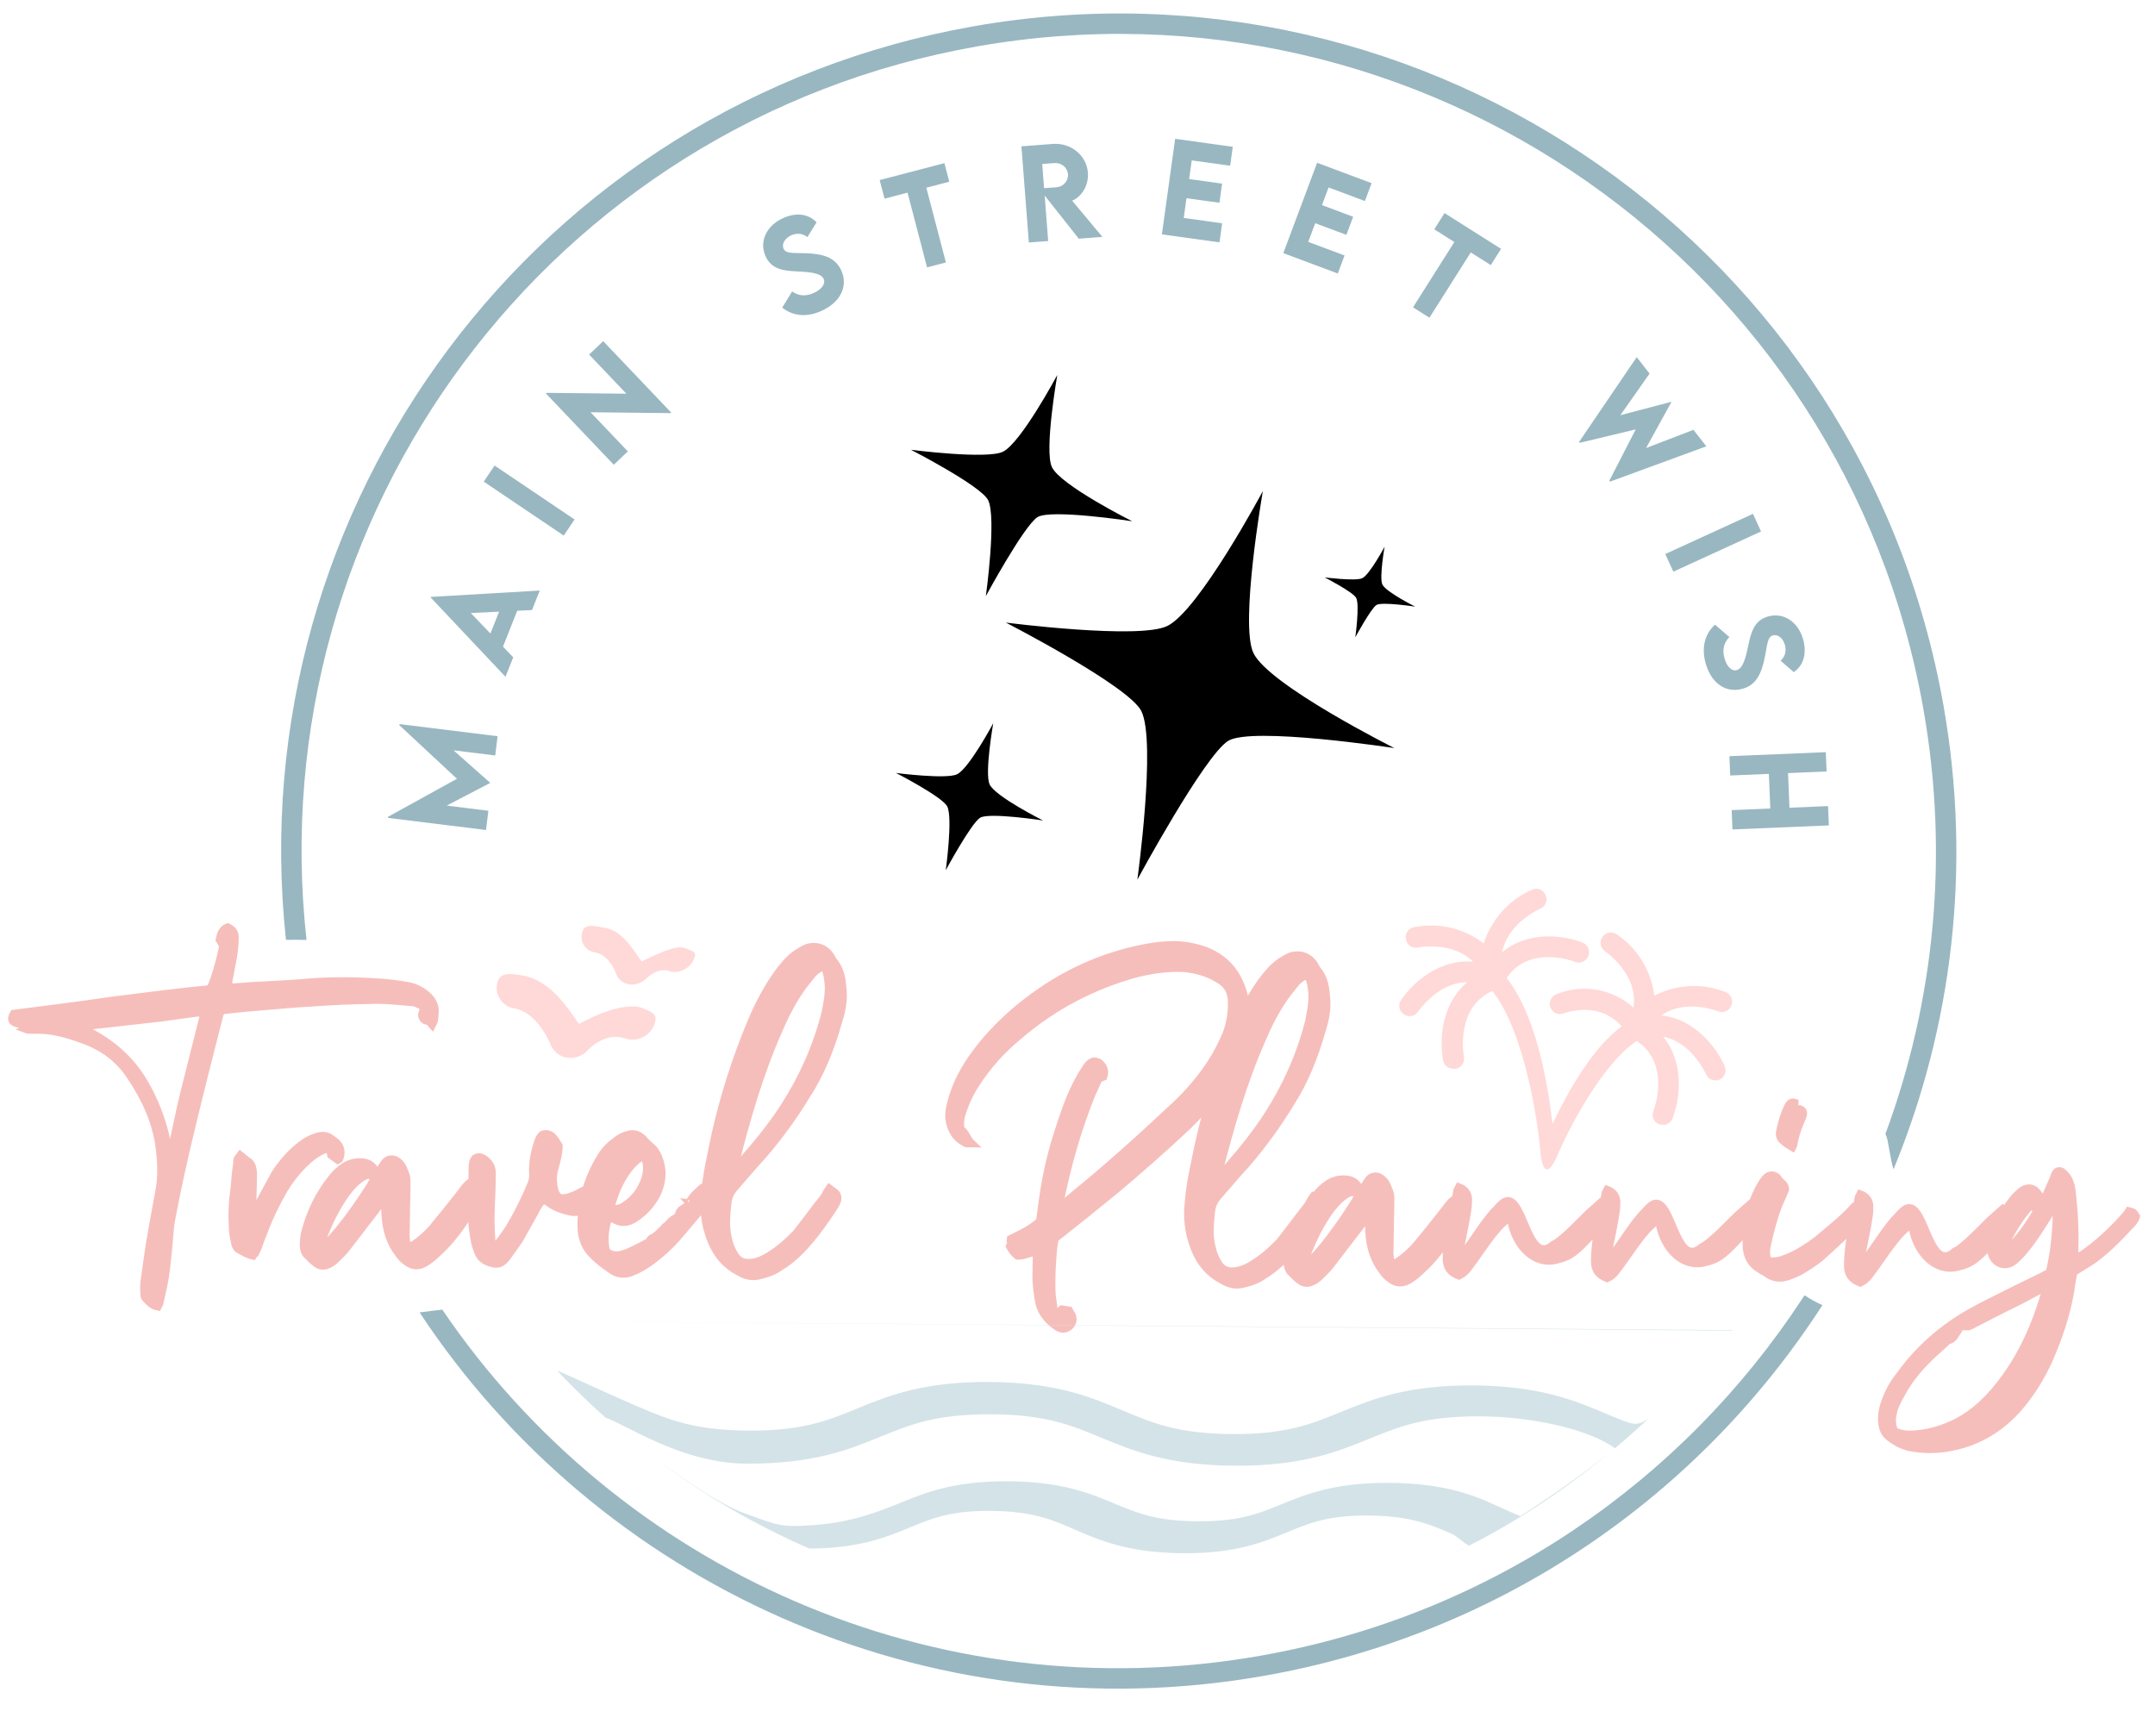 <?xml version="1.0" encoding="UTF-8"?> <svg xmlns="http://www.w3.org/2000/svg" xmlns:xlink="http://www.w3.org/1999/xlink" width="211px" height="170px" viewBox="0 0 211 170" version="1.1"><title>Logo</title><defs><path d="M149.977,126.493 C150.553,126.874 151.142,127.198 151.733,127.458 C139.791,145.961 120.472,159.628 97.073,163.754 C63.884,169.606 31.841,154.612 14.377,128.178 C15.119,128.073 15.86,127.981 16.603,127.903 C33.758,153.178 64.695,167.433 96.726,161.785 C119.352,157.795 138.068,144.66 149.744,126.852 Z M68.595,2.246 C113.194,-5.618 155.724,24.162 163.588,68.761 C166.389,84.645 164.415,100.267 158.697,114.154 C158.553,113.742 158.423,113.075 158.247,112.086 L158.247,112.086 L158.128,111.415 L158.103,111.29 C158.058,111.095 157.99,110.896 157.9,110.695 C162.659,97.838 164.171,83.585 161.619,69.108 C153.946,25.597 112.454,-3.457 68.942,4.215 C27.165,11.582 -1.284,50.127 3.306,91.701 C2.629,91.686 1.959,91.683 1.294,91.69 C-3.284,49.166 25.849,9.783 68.595,2.246 Z" id="path-1"></path><filter id="filter-3"><feColorMatrix in="SourceGraphic" type="matrix" values="0 0 0 0 1 0 0 0 0 0.851 0 0 0 0 0.843 0 0 0 1 0"></feColorMatrix></filter></defs><g id="Page-1" stroke="none" stroke-width="1" fill="none" fill-rule="evenodd"><g id="Letter" transform="translate(-95, -105)"><g id="Logo" transform="translate(95, 105.333)"><g id="Circle" transform="translate(26.705, 0)"><mask id="mask-2" fill="white"><use xlink:href="#path-1"></use></mask><use id="Combined-Shape" fill="#99B7C1" fill-rule="nonzero" xlink:href="#path-1"></use></g><path d="M49.497,82.274 L45.394,81.984 L49.531,79.545 L49.532,79.534 L45.779,76.543 L49.882,76.833 L50.016,74.939 L40.36,74.257 L40.352,74.362 L46.259,79.308 L39.715,83.381 L39.708,83.486 L49.364,84.168 L49.497,82.274 Z M51.14,67.144 L50.084,66.15 L51.295,62.57 L52.735,62.426 L53.393,60.478 L42.777,61.657 L42.758,61.713 L50.483,69.087 L51.14,67.144 Z M49.526,62.751 L48.789,64.933 L46.766,63.031 L49.526,62.751 Z M56.431,53.352 L48.334,48.489 L47.357,50.116 L55.454,54.98 L56.431,53.352 Z M65.324,42.396 L58.317,35.768 L57.008,37.152 L60.852,40.788 L53.052,41.112 L52.988,41.18 L59.986,47.8 L61.291,46.421 L57.447,42.785 L65.263,42.46 L65.324,42.396 Z M79.432,31.726 C81.244,30.83 82.019,29.225 81.255,27.681 C80.611,26.378 79.376,26.1 77.646,26.132 C76.449,26.155 75.722,26.299 75.473,25.795 C75.257,25.359 75.548,24.757 76.184,24.443 C76.656,24.209 77.246,24.172 77.748,24.552 L78.569,23.054 C77.679,22.22 76.487,22.214 75.331,22.786 C73.777,23.554 73.015,25.134 73.74,26.599 C74.407,27.949 75.709,27.952 76.894,27.955 C78,27.957 79.255,27.944 79.561,28.564 C79.785,29.016 79.41,29.606 78.612,30.001 C77.882,30.362 77.206,30.356 76.537,29.942 L75.649,31.571 C76.736,32.341 78.045,32.412 79.432,31.726 Z M91.422,26.318 L89.127,19.11 L91.338,18.406 L90.767,16.614 L84.525,18.601 L85.096,20.393 L87.313,19.687 L89.607,26.895 L91.422,26.318 Z M101.312,23.697 L100.74,19.269 L104.293,23.311 L106.595,23.014 L103.452,19.633 C104.411,19.149 105.001,18.003 104.846,16.8 C104.628,15.115 103.018,13.952 101.269,14.178 L98.213,14.574 L99.43,23.94 L101.312,23.697 Z M101.85,18.399 L100.641,18.549 L100.337,16.196 L101.545,16.039 C102.179,15.957 102.82,16.394 102.907,17.063 C102.993,17.731 102.49,18.322 101.85,18.399 Z M118.071,22.948 L118.233,21.068 L114.45,20.744 L114.616,18.8 L117.862,19.078 L118.024,17.193 L114.778,16.914 L114.936,15.075 L118.719,15.4 L118.879,13.537 L113.204,13.051 L112.397,22.461 L118.071,22.948 Z M129.799,25.388 L130.366,23.588 L126.745,22.446 L127.332,20.586 L130.439,21.565 L131.008,19.76 L127.901,18.781 L128.456,17.02 L132.077,18.162 L132.639,16.379 L127.207,14.667 L124.367,23.675 L129.799,25.388 Z M138.986,29.24 L142.692,22.645 L144.715,23.782 L145.637,22.142 L139.926,18.933 L139.004,20.572 L141.032,21.712 L137.326,28.307 L138.986,29.24 Z M154.319,40.705 L159.727,39.105 L157.407,44.262 L157.48,44.346 L166.718,40.4 L165.373,38.852 L160.832,40.878 L163.073,36.255 L163.05,36.229 L158.15,37.798 L160.795,33.578 L159.454,32.033 L154.25,40.625 L154.319,40.705 Z M164.135,52.823 L172.504,48.443 L171.623,46.761 L163.255,51.141 L164.135,52.823 Z M167.725,61.502 C168.322,63.434 169.784,64.454 171.429,63.945 C172.818,63.517 173.289,62.341 173.532,60.628 C173.7,59.442 173.673,58.702 174.211,58.536 C174.675,58.392 175.223,58.775 175.432,59.453 C175.588,59.957 175.53,60.545 175.076,60.979 L176.424,62.029 C177.39,61.283 177.584,60.106 177.204,58.875 C176.692,57.218 175.254,56.215 173.692,56.697 C172.441,57.084 172.119,58.106 171.93,59.134 L171.877,59.443 C171.869,59.494 171.86,59.545 171.852,59.596 C171.674,60.687 171.487,61.928 170.827,62.132 C170.345,62.281 169.822,61.817 169.559,60.966 C169.318,60.188 169.431,59.522 169.947,58.927 L168.48,57.792 C167.547,58.742 167.269,60.024 167.725,61.502 Z M170.74,72.464 L174.509,72.108 L174.828,75.486 L171.059,75.842 L171.237,77.726 L180.641,76.838 L180.463,74.954 L176.7,75.309 L176.381,71.931 L180.144,71.576 L179.966,69.692 L170.562,70.58 L170.74,72.464 Z" id="Main-Street-Wish" fill="#99B7C1" fill-rule="nonzero" transform="translate(110.174, 48.609) rotate(-357) translate(-110.174, -48.609) "></path><path d="M15.669,129.177 C15.773,128.969 15.877,128.813 15.877,128.605 C16.085,127.617 16.293,126.681 16.397,125.693 C16.553,124.185 16.657,122.677 16.761,121.169 L16.865,120.493 C17.385,117.425 18.009,114.409 18.685,111.393 C19.465,107.857 20.297,104.373 21.129,100.837 C21.181,100.577 21.233,100.265 21.493,100.057 C23.001,99.849 24.509,99.693 26.069,99.537 C27.577,99.381 29.085,99.225 30.593,99.121 C32.309,98.965 34.077,98.861 35.793,98.809 C37.301,98.705 38.809,98.861 40.317,98.965 L41.045,99.277 C41.305,99.693 40.941,100.005 41.045,100.317 C41.149,100.577 41.305,100.733 41.565,100.733 C41.825,100.733 41.877,100.993 42.033,101.149 C42.137,100.941 42.241,100.733 42.241,100.577 C42.293,100.317 42.241,100.057 42.293,99.797 C42.293,99.225 42.033,98.757 41.669,98.393 C41.097,97.821 40.421,97.509 39.693,97.353 C38.705,97.197 37.769,97.093 36.833,97.041 C34.597,96.937 32.309,96.937 30.073,97.145 C28.669,97.301 27.213,97.405 25.757,97.509 C24.717,97.561 23.677,97.665 22.585,97.769 C22.429,97.769 22.221,97.717 22.013,97.717 C22.013,97.457 22.013,97.249 22.065,97.041 L22.429,94.909 C22.533,94.233 22.585,93.557 22.585,92.881 C22.585,92.413 22.325,92.101 21.857,91.893 C21.337,92.101 21.181,92.569 21.077,93.141 L21.441,93.713 C21.233,95.013 20.609,97.301 20.245,97.977 C17.073,98.341 13.901,98.809 10.677,99.277 C7.505,99.797 4.281,100.265 1.057,100.733 C0.797,101.201 0.849,101.461 1.213,101.617 C1.421,101.721 1.681,101.721 1.941,101.773 L2.669,101.773 C2.877,101.773 3.033,101.825 3.345,101.825 C2.929,102.033 2.565,101.981 2.201,102.189 C2.357,102.241 2.409,102.293 2.461,102.293 L2.981,102.293 C4.697,102.189 6.309,102.605 7.921,103.177 C9.793,103.801 11.353,104.893 12.497,106.505 C14.109,108.793 15.305,111.237 15.617,114.045 C15.773,115.241 15.825,116.541 15.617,117.789 L14.941,121.897 C14.681,123.457 14.525,125.069 14.317,126.629 C14.265,127.045 14.265,127.461 14.317,127.877 C14.317,128.033 14.317,128.241 14.421,128.345 C14.785,128.709 15.097,129.073 15.669,129.177 Z M39.225,98.601 C38.549,98.601 37.873,98.601 37.249,98.549 L37.249,98.497 L39.069,98.497 C39.121,98.497 39.121,98.601 39.225,98.601 Z M39.277,98.601 C39.589,98.653 39.953,98.601 40.213,98.757 C39.901,98.809 39.537,98.913 39.277,98.601 Z M16.605,114.253 C16.397,113.681 16.345,113.265 16.241,112.901 C15.773,110.873 14.993,108.949 13.901,107.181 C12.549,104.997 10.677,103.437 8.337,102.293 L7.713,102.033 C7.921,101.929 8.077,101.825 8.233,101.825 L15.409,100.889 L18.425,100.421 C18.789,100.369 19.205,100.265 19.621,100.369 C19.673,100.785 19.517,101.097 19.465,101.409 L17.853,108.325 C17.437,110.145 17.125,111.965 16.761,113.785 C16.709,113.837 16.709,113.941 16.605,114.253 Z M24.886,124.029 C24.938,123.925 25.042,123.873 25.094,123.821 L25.354,123.249 C25.51,122.781 25.666,122.261 25.874,121.793 C26.394,120.285 27.07,118.829 27.85,117.425 C28.578,116.229 29.41,115.137 30.554,114.201 C31.022,113.837 31.542,113.525 32.166,113.369 C32.27,113.577 32.322,113.785 32.374,114.045 L33.05,114.513 C33.154,114.461 33.206,114.409 33.206,114.357 C33.466,113.629 33.258,113.005 32.582,112.589 L32.218,112.329 C31.958,112.173 31.646,112.121 31.282,112.173 C30.606,112.329 29.982,112.641 29.41,113.109 C28.422,113.889 27.59,114.877 26.914,115.969 L25.094,119.453 L24.73,119.973 L24.73,119.141 C24.782,118.205 24.782,117.321 24.782,116.437 C24.782,116.125 24.782,115.865 24.73,115.605 C24.678,115.241 24.522,114.929 24.158,114.721 L23.482,114.201 L23.222,114.565 C23.17,114.721 23.17,114.929 23.17,115.085 C23.066,115.865 23.014,116.645 22.962,117.425 C22.806,118.673 22.754,119.921 22.858,121.169 C22.858,121.689 22.962,122.157 23.066,122.625 C23.118,122.937 23.222,123.301 23.534,123.457 C23.95,123.665 24.366,123.925 24.886,124.029 Z M32.387,124.705 C32.595,124.601 32.803,124.445 33.011,124.237 C33.375,123.873 33.739,123.509 34.051,123.093 L37.327,118.673 C37.379,118.517 37.431,118.361 37.743,118.413 L37.743,119.141 C37.795,120.753 38.107,122.261 39.147,123.561 C39.355,123.873 39.615,124.133 39.927,124.341 C40.551,124.809 41.175,124.809 41.799,124.393 C42.215,124.133 42.631,123.769 42.995,123.405 C44.711,121.793 45.907,119.765 47.051,117.737 C46.947,117.581 46.895,117.477 46.895,117.321 C46.843,117.165 46.843,117.009 46.843,116.853 C46.583,116.645 46.375,116.437 46.011,116.489 C45.595,116.801 45.335,117.269 44.971,117.737 C44.139,118.829 43.307,119.921 42.423,121.013 C41.903,121.637 41.279,122.209 40.603,122.677 L40.083,122.937 C39.875,122.521 39.823,122.105 39.823,121.689 L39.823,117.061 C39.823,116.073 39.823,116.073 39.459,115.241 C39.303,114.877 39.043,114.617 38.783,114.461 C38.419,114.253 38.003,114.305 37.743,114.565 C37.587,114.721 37.483,114.929 37.379,115.085 L36.963,115.761 C36.911,115.709 36.859,115.709 36.859,115.657 L36.703,115.449 C36.391,114.877 35.871,114.669 35.247,114.669 C34.675,114.669 34.155,114.825 33.687,115.137 C33.167,115.501 32.751,115.917 32.387,116.437 C31.191,117.997 30.411,119.765 29.943,121.689 C29.839,122.105 29.839,122.521 29.839,122.989 C29.839,123.249 29.943,123.561 30.099,123.769 C30.411,124.081 30.723,124.393 31.087,124.653 C31.503,124.965 31.919,124.965 32.387,124.705 Z M31.451,123.197 C31.555,122.833 31.555,122.573 31.659,122.313 C32.179,120.805 32.855,119.349 33.739,117.997 C34.103,117.477 34.519,116.905 35.039,116.489 C35.351,116.229 35.715,115.917 36.183,115.917 L36.443,116.073 L36.599,116.281 C36.599,116.333 36.599,116.437 36.547,116.489 C35.299,118.673 32.647,122.521 31.451,123.197 Z M49.768,123.717 L50.912,122.053 L52.42,119.245 C52.628,118.777 52.888,118.361 53.252,117.997 C53.408,118.101 53.512,118.205 53.668,118.257 C54.344,118.777 55.124,119.037 56.008,119.193 C56.268,119.245 56.58,119.193 56.84,119.089 C57.256,118.829 57.672,118.569 58.088,118.257 C58.192,118.205 58.244,118.049 58.4,117.945 C58.036,117.581 57.88,117.061 57.256,117.009 C56.84,117.217 56.476,117.477 56.008,117.633 C55.748,117.737 55.488,117.841 55.176,117.841 C54.812,117.893 54.552,117.685 54.396,117.321 L54.292,117.061 C54.136,116.437 54.084,115.761 54.24,115.085 C54.448,114.305 54.656,113.525 54.656,112.745 C54.24,112.121 53.928,111.393 53.044,111.653 C52.732,111.913 52.628,112.277 52.524,112.641 C52.264,113.525 52.108,114.461 52.16,115.397 C52.212,115.761 52.16,116.073 52.056,116.437 C51.484,117.893 50.808,119.349 50.028,120.701 C49.664,121.377 49.144,122.001 48.728,122.625 C48.624,122.729 48.572,122.885 48.364,122.833 C48.312,122.729 48.26,122.677 48.26,122.573 C48.208,121.689 48.104,120.805 48.104,119.869 C48.104,118.777 48.156,117.685 48.156,116.593 L48.156,115.449 C48.104,114.825 47.792,114.409 47.272,114.097 C47.064,113.993 46.804,113.889 46.492,114.097 C46.232,114.409 46.232,114.721 46.232,115.033 C46.232,116.645 46.232,118.309 46.284,119.921 C46.284,120.701 46.44,121.533 46.596,122.313 C46.7,122.729 46.856,123.145 47.064,123.561 C47.376,124.081 47.948,124.289 48.52,124.393 C49.092,124.497 49.456,124.133 49.768,123.717 Z M60.909,112.589 C61.117,112.433 61.273,112.277 61.533,112.173 C61.689,112.069 61.949,112.017 62.105,112.277 C61.689,112.433 61.273,112.485 60.909,112.589 Z M59.921,118.777 C59.921,118.673 59.869,118.621 59.869,118.569 C60.233,117.061 60.857,115.605 61.897,114.409 C62.157,114.149 62.365,113.941 62.625,113.785 C62.729,113.681 62.885,113.681 63.041,113.629 C63.405,114.409 63.353,115.137 63.145,115.865 C62.781,116.957 62.157,117.841 61.221,118.465 C60.961,118.673 60.649,118.777 60.337,118.829 C60.233,118.881 60.077,118.829 59.921,118.777 Z M67.513,118.205 L67.565,118.205 L67.357,118.361 C67.357,118.725 67.097,118.933 66.837,119.089 L66.837,118.725 C66.681,118.829 66.525,119.037 66.525,119.245 L66.681,119.245 L66.473,119.401 L66.525,119.401 C66.421,119.453 66.369,119.557 66.317,119.609 L66.161,119.765 L65.953,119.921 L66.005,119.921 L65.953,119.973 C65.849,120.025 65.849,120.077 65.797,120.129 L65.641,120.285 C65.589,120.337 65.485,120.389 65.433,120.493 L65.433,120.285 L65.277,120.441 L65.433,120.441 L65.277,120.649 L65.069,120.805 L65.121,120.805 C65.069,120.857 64.965,120.909 64.913,121.013 L64.913,120.805 L64.757,120.961 L64.913,120.961 L64.757,121.169 L64.549,121.325 L64.549,121.221 L64.393,121.325 L64.237,121.533 C63.977,121.533 63.821,121.637 63.717,121.845 C63.665,121.949 63.613,122.001 63.509,122.053 L62.677,122.521 C62.209,122.729 61.741,123.041 61.221,123.197 C60.597,123.405 59.921,123.457 59.453,122.937 C59.193,121.845 59.297,120.649 59.661,119.661 C59.921,119.609 60.025,119.817 60.233,119.869 C60.805,120.181 61.377,120.181 61.949,119.869 C62.157,119.765 62.365,119.609 62.573,119.453 C63.249,118.933 63.821,118.257 64.237,117.477 C64.913,116.125 64.965,114.773 64.289,113.421 C64.133,113.161 63.977,112.901 63.769,112.745 C63.457,112.485 63.145,112.225 62.885,111.913 C62.469,111.497 61.949,111.341 61.377,111.549 C60.961,111.653 60.597,111.861 60.285,112.121 C59.713,112.537 59.193,113.057 58.829,113.681 C57.477,115.917 56.853,118.361 57.009,120.961 C57.113,121.897 57.477,122.729 58.153,123.353 C58.673,123.873 59.245,124.289 59.869,124.705 C60.545,125.225 61.377,125.329 62.157,124.913 C62.677,124.705 63.145,124.393 63.613,124.081 C64.757,123.249 65.797,122.261 66.681,121.169 C67.617,120.025 68.553,118.881 69.437,117.737 C69.541,117.581 69.645,117.425 69.697,117.217 C69.541,116.957 69.437,116.593 69.073,116.437 C68.969,116.489 68.813,116.541 68.709,116.645 C68.293,117.061 67.825,117.425 67.565,117.997 C67.565,118.049 67.513,118.049 67.513,118.049 C67.565,118.101 67.565,118.153 67.617,118.153 C67.617,118.153 67.565,118.205 67.513,118.205 Z M74.39,125.121 C75.066,124.965 75.69,124.757 76.262,124.393 C76.73,124.081 77.198,123.769 77.614,123.405 C79.174,122.105 80.734,119.817 81.826,118.049 L81.982,117.685 C82.086,117.373 82.034,117.061 81.774,116.853 L81.202,116.437 C80.942,116.801 80.838,117.165 80.578,117.477 C79.85,118.413 78.758,119.973 78.03,120.909 C77.25,121.741 76.418,122.521 75.43,123.145 C74.962,123.457 74.442,123.717 73.87,123.821 C73.038,123.977 72.414,123.769 71.998,123.041 C71.738,122.625 71.53,122.157 71.426,121.689 C71.062,120.493 71.166,119.297 71.27,118.049 C71.322,117.425 71.582,116.905 71.998,116.437 C72.882,115.397 73.714,114.357 74.598,113.369 C76.21,111.445 77.614,109.417 78.862,107.285 C80.214,105.101 81.098,102.709 81.774,100.213 C82.086,99.173 82.294,98.133 82.19,97.041 C82.086,96.053 81.982,95.065 81.254,94.233 C81.15,94.129 81.098,93.973 80.994,93.817 C80.474,92.933 79.538,92.621 78.602,92.933 C78.238,93.089 77.926,93.297 77.614,93.505 C76.886,94.025 76.314,94.753 75.794,95.481 C74.754,96.989 73.922,98.653 73.246,100.369 C71.842,103.905 70.75,107.545 69.97,111.289 C69.606,113.265 69.138,115.293 69.034,117.321 C68.93,118.413 69.034,119.453 69.294,120.493 C69.814,122.365 70.698,123.873 72.466,124.757 C73.09,125.121 73.714,125.277 74.39,125.121 Z M71.894,114.721 C71.946,114.461 71.946,114.305 71.946,114.149 C72.986,109.729 74.182,105.309 75.95,101.097 C76.522,99.693 77.198,98.289 78.03,97.041 C78.342,96.573 78.706,96.105 79.07,95.637 C79.382,95.221 79.798,94.909 80.318,94.701 C80.63,95.325 80.734,95.949 80.786,96.573 C80.838,97.457 80.682,98.341 80.526,99.225 C79.746,102.553 78.446,105.621 76.678,108.481 C75.586,110.249 74.338,111.861 72.986,113.473 L72.258,114.357 C72.206,114.461 72.102,114.513 71.894,114.721 Z M104.888,129.593 C105.2,129.333 105.356,128.969 105.2,128.501 L104.888,127.981 L104.16,127.877 C103.952,128.033 104.004,128.397 103.64,128.397 L103.38,127.877 L103.172,126.473 C103.068,125.017 103.12,123.561 103.224,122.105 C103.224,121.741 103.328,121.325 103.38,120.961 L103.9,120.545 C105.668,119.089 107.436,117.633 109.204,116.125 C111.596,114.045 113.936,111.913 116.224,109.677 C117.16,108.741 118.044,107.701 118.876,106.609 C119.812,105.361 120.54,104.061 121.112,102.657 C121.84,100.837 121.944,98.965 121.528,97.093 C120.956,94.753 119.604,93.141 117.264,92.413 C116.172,92.101 115.028,91.945 113.884,92.049 C113,92.101 112.116,92.257 111.232,92.465 C107.8,93.245 104.68,94.649 101.768,96.677 C99.324,98.393 97.14,100.421 95.372,102.865 C94.228,104.425 93.344,106.141 92.928,108.065 C92.824,108.481 92.772,109.001 92.824,109.417 C92.98,110.509 93.5,111.341 94.54,111.809 L95.06,111.809 C94.54,111.341 94.488,110.717 93.968,110.457 C93.864,109.989 93.916,109.625 93.968,109.209 C94.28,108.065 94.696,107.025 95.32,106.037 C96.464,104.165 97.868,102.553 99.532,101.149 C102.808,98.237 106.604,96.157 110.816,94.909 C112.376,94.493 113.936,94.233 115.548,94.285 C116.848,94.389 117.992,94.701 119.084,95.377 C119.864,95.845 120.228,96.521 120.28,97.405 C120.332,98.549 120.176,99.589 119.812,100.629 C119.188,102.189 118.408,103.593 117.42,104.893 C116.432,106.245 115.288,107.441 114.04,108.585 C112.22,110.353 110.348,112.121 108.424,113.837 C107.124,115.033 105.72,116.177 104.368,117.373 C104.212,117.529 104.056,117.685 103.744,117.685 C104.42,113.941 105.356,110.353 106.708,106.817 L107.384,105.257 L107.852,105.049 C108.008,104.581 107.904,104.217 107.644,103.905 C107.436,103.645 107.176,103.541 106.864,103.541 C106.448,103.697 106.24,104.009 106.032,104.373 C105.72,104.841 105.46,105.361 105.2,105.881 C104.42,107.493 103.9,109.261 103.38,110.977 C102.756,113.109 102.34,115.241 102.08,117.477 L101.872,119.297 C101.3,119.817 100.728,120.181 100.156,120.493 L99.064,121.065 C99.064,121.117 99.012,121.169 99.012,121.221 L99.168,121.429 C99.064,121.533 99.012,121.637 98.96,121.793 C99.168,122.157 99.376,122.469 99.74,122.729 C100.364,122.729 100.936,122.417 101.56,122.261 C101.56,122.469 101.612,122.677 101.612,122.885 L101.612,124.601 C101.612,125.485 101.768,126.369 101.924,127.201 C102.184,128.345 102.912,129.073 103.796,129.645 C104.16,129.853 104.524,129.853 104.888,129.593 Z M96.36,103.333 L96.204,103.333 C96.256,103.229 96.256,103.073 96.36,102.969 L97.14,102.137 C97.92,101.305 98.856,100.577 99.792,99.901 C100,99.745 100.208,99.537 100.468,99.537 L100.312,99.797 C99.116,100.785 97.92,101.825 96.88,103.021 L96.672,103.177 L96.516,103.333 L96.516,103.177 L96.36,103.333 Z M102.964,115.761 C102.964,115.241 103.068,114.721 103.276,114.201 C103.276,114.721 103.224,115.293 102.964,115.761 Z M103.692,118.569 C103.9,118.205 104.108,118.049 104.368,118.049 C104.264,118.257 104.108,118.413 103.692,118.569 Z M121.749,125.121 C122.425,124.965 123.049,124.757 123.621,124.393 C124.089,124.081 124.557,123.769 124.973,123.405 C126.533,122.105 128.093,119.817 129.185,118.049 L129.341,117.685 C129.445,117.373 129.393,117.061 129.133,116.853 L128.561,116.437 C128.301,116.801 128.197,117.165 127.937,117.477 C127.209,118.413 126.117,119.973 125.389,120.909 C124.609,121.741 123.777,122.521 122.789,123.145 C122.321,123.457 121.801,123.717 121.229,123.821 C120.397,123.977 119.773,123.769 119.357,123.041 C119.097,122.625 118.889,122.157 118.785,121.689 C118.421,120.493 118.525,119.297 118.629,118.049 C118.681,117.425 118.941,116.905 119.357,116.437 C120.241,115.397 121.073,114.357 121.957,113.369 C123.569,111.445 124.973,109.417 126.221,107.285 C127.573,105.101 128.457,102.709 129.133,100.213 C129.445,99.173 129.653,98.133 129.549,97.041 C129.445,96.053 129.341,95.065 128.613,94.233 C128.509,94.129 128.457,93.973 128.353,93.817 C127.833,92.933 126.897,92.621 125.961,92.933 C125.597,93.089 125.285,93.297 124.973,93.505 C124.245,94.025 123.673,94.753 123.153,95.481 C122.113,96.989 121.281,98.653 120.605,100.369 C119.201,103.905 118.109,107.545 117.329,111.289 C116.965,113.265 116.497,115.293 116.393,117.321 C116.289,118.413 116.393,119.453 116.653,120.493 C117.173,122.365 118.057,123.873 119.825,124.757 C120.449,125.121 121.073,125.277 121.749,125.121 Z M119.253,114.721 C119.305,114.461 119.305,114.305 119.305,114.149 C120.345,109.729 121.541,105.309 123.309,101.097 C123.881,99.693 124.557,98.289 125.389,97.041 C125.701,96.573 126.065,96.105 126.429,95.637 C126.741,95.221 127.157,94.909 127.677,94.701 C127.989,95.325 128.093,95.949 128.145,96.573 C128.197,97.457 128.041,98.341 127.885,99.225 C127.105,102.553 125.805,105.621 124.037,108.481 C122.945,110.249 121.697,111.861 120.345,113.473 L119.617,114.357 C119.565,114.461 119.461,114.513 119.253,114.721 Z M128.73,124.705 C128.938,124.601 129.146,124.445 129.354,124.237 C129.718,123.873 130.082,123.509 130.394,123.093 L133.67,118.673 C133.722,118.517 133.774,118.361 134.086,118.413 L134.086,119.141 C134.138,120.753 134.45,122.261 135.49,123.561 C135.698,123.873 135.958,124.133 136.27,124.341 C136.894,124.809 137.518,124.809 138.142,124.393 C138.558,124.133 138.974,123.769 139.338,123.405 C141.054,121.793 142.25,119.765 143.394,117.737 C143.29,117.581 143.238,117.477 143.238,117.321 C143.186,117.165 143.186,117.009 143.186,116.853 C142.926,116.645 142.718,116.437 142.354,116.489 C141.938,116.801 141.678,117.269 141.314,117.737 C140.482,118.829 139.65,119.921 138.766,121.013 C138.246,121.637 137.622,122.209 136.946,122.677 L136.426,122.937 C136.218,122.521 136.166,122.105 136.166,121.689 L136.166,117.061 C136.166,116.073 136.166,116.073 135.802,115.241 C135.646,114.877 135.386,114.617 135.126,114.461 C134.762,114.253 134.346,114.305 134.086,114.565 C133.93,114.721 133.826,114.929 133.722,115.085 L133.306,115.761 C133.254,115.709 133.202,115.709 133.202,115.657 L133.046,115.449 C132.734,114.877 132.214,114.669 131.59,114.669 C131.018,114.669 130.498,114.825 130.03,115.137 C129.51,115.501 129.094,115.917 128.73,116.437 C127.534,117.997 126.754,119.765 126.286,121.689 C126.182,122.105 126.182,122.521 126.182,122.989 C126.182,123.249 126.286,123.561 126.442,123.769 C126.754,124.081 127.066,124.393 127.43,124.653 C127.846,124.965 128.262,124.965 128.73,124.705 Z M127.794,123.197 C127.898,122.833 127.898,122.573 128.002,122.313 C128.522,120.805 129.198,119.349 130.082,117.997 C130.446,117.477 130.862,116.905 131.382,116.489 C131.694,116.229 132.058,115.917 132.526,115.917 L132.786,116.073 L132.942,116.281 C132.942,116.333 132.942,116.437 132.89,116.489 C131.642,118.673 128.99,122.521 127.794,123.197 Z M142.991,123.925 C143.199,123.821 143.355,123.717 143.511,123.561 C143.719,123.405 143.875,123.145 144.031,122.937 C144.915,121.741 146.111,119.713 147.203,118.673 L147.827,118.101 C147.879,118.153 147.879,118.205 147.931,118.205 L148.087,118.777 C148.451,120.285 149.439,121.689 150.791,122.157 C151.415,122.365 152.039,122.365 152.663,122.157 C153.339,122.001 153.911,121.689 154.431,121.221 C155.107,120.701 156.979,118.465 157.551,117.789 C157.655,117.685 157.707,117.529 157.863,117.321 L157.343,116.853 L156.823,116.437 L155.575,117.581 C154.951,118.205 153.027,120.337 152.195,120.701 C150.895,121.897 150.141,120.571 149.471,119.102 L149.324,118.774 C148.713,117.406 148.145,116.067 147.255,116.645 C146.995,116.853 146.787,117.061 146.579,117.321 C145.539,118.361 144.395,120.389 143.511,121.533 L143.095,122.001 C142.991,121.637 143.043,121.377 143.095,121.065 C143.251,120.181 143.615,118.361 143.719,117.425 C143.771,117.061 143.771,116.749 143.771,116.385 C143.719,115.813 143.407,115.449 142.835,115.241 L142.679,115.553 C142.523,116.645 142.159,118.569 141.951,119.609 C141.795,120.493 141.743,121.377 141.743,122.209 C141.743,123.145 142.159,123.613 142.991,123.925 Z M157.512,123.925 C157.72,123.821 157.876,123.717 158.032,123.561 C158.24,123.405 158.396,123.145 158.552,122.937 C159.436,121.741 160.632,119.713 161.724,118.673 L162.348,118.101 C162.4,118.153 162.4,118.205 162.452,118.205 L162.608,118.777 C162.972,120.285 163.96,121.689 165.312,122.157 C165.936,122.365 166.56,122.365 167.184,122.157 C167.86,122.001 168.432,121.689 168.952,121.221 C169.628,120.701 171.5,118.465 172.072,117.789 C172.176,117.685 172.228,117.529 172.384,117.321 L171.864,116.853 L171.344,116.437 L170.096,117.581 C169.472,118.205 167.548,120.337 166.716,120.701 C165.416,121.897 164.662,120.571 163.992,119.102 L163.845,118.774 C163.234,117.406 162.666,116.067 161.776,116.645 C161.516,116.853 161.308,117.061 161.1,117.321 C160.06,118.361 158.916,120.389 158.032,121.533 L157.616,122.001 C157.512,121.637 157.564,121.377 157.616,121.065 C157.772,120.181 158.136,118.361 158.24,117.425 C158.292,117.061 158.292,116.749 158.292,116.385 C158.24,115.813 157.928,115.449 157.356,115.241 L157.2,115.553 C157.044,116.645 156.68,118.569 156.472,119.609 C156.316,120.493 156.264,121.377 156.264,122.209 C156.264,123.145 156.68,123.613 157.512,123.925 Z M175.413,110.769 C175.465,110.665 175.517,110.613 175.517,110.561 C175.621,109.729 175.881,108.949 176.193,108.169 C176.297,107.961 176.349,107.805 176.401,107.597 C176.453,107.337 176.401,107.129 176.089,107.025 C175.881,107.129 175.725,107.337 175.517,107.493 C175.517,107.129 175.569,106.765 175.569,106.401 C175.205,106.297 175.101,106.505 174.945,106.713 C174.581,107.493 174.321,108.377 174.165,109.261 C174.113,109.521 174.165,109.833 174.373,110.041 C174.685,110.353 175.049,110.561 175.413,110.769 Z M175.205,108.273 C175.205,107.909 175.309,107.649 175.517,107.493 C175.517,107.753 175.465,107.961 175.205,108.273 Z M175.257,123.405 C175.621,123.249 176.037,123.093 176.401,122.885 C177.077,122.469 177.701,122.053 178.273,121.585 C179.417,120.545 180.509,119.453 181.601,118.413 C181.861,118.153 182.121,117.841 182.329,117.529 C182.433,117.373 182.485,117.217 182.537,117.061 C182.329,116.905 182.173,116.853 182.069,116.697 C181.965,116.593 182.017,116.385 181.757,116.385 C181.705,116.385 181.653,116.437 181.601,116.437 C180.665,117.529 179.625,118.413 178.585,119.297 C177.805,120.025 176.973,120.597 176.089,121.117 C175.517,121.429 174.893,121.741 174.269,121.897 C173.905,121.949 173.541,122.053 173.177,121.845 C172.969,121.325 173.021,120.805 173.125,120.285 C173.385,118.985 173.697,117.685 174.165,116.437 L174.789,114.929 C174.789,114.409 174.321,114.253 174.113,113.941 C173.801,113.421 173.177,113.421 172.813,113.889 C172.501,114.305 172.241,114.773 172.033,115.241 C171.253,116.957 170.993,118.829 171.097,120.701 C171.201,121.585 171.617,122.313 172.397,122.729 C172.605,122.885 172.813,122.989 173.021,123.093 C173.697,123.613 174.425,123.717 175.257,123.405 Z M182.29,123.925 C182.498,123.821 182.654,123.717 182.81,123.561 C183.018,123.405 183.174,123.145 183.33,122.937 C184.214,121.741 185.41,119.713 186.502,118.673 L187.126,118.101 C187.178,118.153 187.178,118.205 187.23,118.205 L187.386,118.777 C187.75,120.285 188.738,121.689 190.09,122.157 C190.714,122.365 191.338,122.365 191.962,122.157 C192.638,122.001 193.21,121.689 193.73,121.221 C194.406,120.701 196.278,118.465 196.85,117.789 C196.954,117.685 197.006,117.529 197.162,117.321 L196.642,116.853 L196.122,116.437 L194.874,117.581 C194.25,118.205 192.326,120.337 191.494,120.701 C190.194,121.897 189.44,120.571 188.77,119.102 L188.623,118.774 C188.012,117.406 187.444,116.067 186.554,116.645 C186.294,116.853 186.086,117.061 185.878,117.321 C184.838,118.361 183.694,120.389 182.81,121.533 L182.394,122.001 C182.29,121.637 182.342,121.377 182.394,121.065 C182.55,120.181 182.914,118.361 183.018,117.425 C183.07,117.061 183.07,116.749 183.07,116.385 C183.018,115.813 182.706,115.449 182.134,115.241 L181.978,115.553 C181.822,116.645 181.458,118.569 181.25,119.609 C181.094,120.493 181.042,121.377 181.042,122.209 C181.042,123.145 181.458,123.613 182.29,123.925 Z M191.559,139.837 C194.211,139.265 196.343,137.861 198.059,135.833 C199.203,134.429 200.139,132.869 200.867,131.205 C201.803,128.969 202.531,126.681 202.895,124.289 C202.947,123.717 203.051,123.145 203.155,122.521 L204.767,121.481 C205.963,120.701 207.627,118.985 208.563,117.893 C208.823,117.633 209.083,117.373 209.187,116.957 C208.927,116.541 208.927,116.541 208.459,116.437 L208.303,116.697 C207.159,118.101 205.183,120.077 203.623,121.013 C203.519,121.065 203.415,121.221 203.207,121.065 L203.207,120.545 C203.259,118.517 203.103,116.541 202.843,114.565 C202.739,113.889 202.531,113.265 201.959,112.797 C201.803,112.641 201.595,112.589 201.387,112.693 C201.127,112.901 201.127,113.161 201.023,113.421 L200.295,115.137 C200.243,115.241 200.191,115.397 200.035,115.449 C199.983,115.397 199.931,115.449 199.931,115.397 L199.567,114.929 C199.151,114.305 198.527,114.201 197.903,114.669 C197.695,114.877 197.435,115.085 197.227,115.345 C196.447,116.333 195.823,117.373 195.407,118.569 C195.251,119.037 195.147,119.453 195.043,119.921 C194.939,120.285 195.043,120.649 195.147,120.961 C195.459,121.845 196.499,122.157 197.227,121.585 C197.539,121.325 197.851,121.013 198.111,120.701 C199.151,119.453 199.983,118.049 200.815,116.645 L201.387,115.813 C201.439,118.205 201.283,120.389 200.815,122.573 L200.087,122.989 L197.435,124.341 C195.979,125.121 194.471,125.849 193.067,126.681 C190.363,128.293 188.127,130.321 186.359,132.869 C185.787,133.597 185.319,134.429 185.007,135.313 C184.747,135.989 184.591,136.717 184.643,137.445 C184.695,138.069 184.903,138.641 185.423,139.005 C186.047,139.473 186.671,139.785 187.399,139.941 C188.803,140.201 190.207,140.149 191.559,139.837 Z M200.503,116.333 C200.399,116.177 200.555,116.021 200.659,115.917 L201.231,114.929 C201.075,115.657 201.023,115.761 200.503,116.333 Z M196.239,120.701 C196.291,120.181 196.447,119.869 196.603,119.505 C197.123,118.465 197.695,117.425 198.475,116.489 C198.579,116.333 198.787,116.177 198.943,115.969 L199.411,116.489 L199.411,116.697 C198.423,118.517 197.227,120.025 196.239,120.701 Z M187.139,138.693 C186.671,138.641 186.255,138.589 185.891,138.381 C185.527,137.653 185.631,136.977 185.787,136.301 C185.943,135.781 186.203,135.261 186.463,134.793 C187.087,133.545 187.919,132.453 188.907,131.413 C189.375,130.893 189.947,130.425 190.467,129.905 C190.675,129.749 190.779,129.593 190.935,129.437 L190.519,129.593 L190.103,129.697 C190.831,128.917 191.663,128.345 192.547,127.825 C192.703,127.773 192.807,127.721 193.015,127.721 L192.859,128.033 C192.963,128.033 193.067,127.981 193.171,127.929 C194.731,127.097 196.239,126.265 197.799,125.485 L199.775,124.393 C199.983,124.289 200.191,124.237 200.451,124.081 L200.451,124.393 C199.567,127.721 198.267,130.841 196.187,133.597 C194.835,135.417 193.171,136.977 191.039,137.861 C189.791,138.381 188.491,138.693 187.139,138.693 Z M190.935,129.437 C191.247,129.385 191.507,129.177 191.663,128.917 C191.299,128.969 191.091,129.125 190.935,129.437 Z" id="TravelPlanning" stroke="#F6BEBB" stroke-width="0.75" fill="#F6BEBB" fill-rule="nonzero" transform="translate(105.04, 116) rotate(1) translate(-105.04, -116) "></path><g id="Waves" transform="translate(111.574, 137.34) rotate(-11) translate(-111.574, -137.34) translate(52.574, 116.84)" fill="#D4E3E8"><path d="M11.727,16.781 C14.237,19.482 17.129,22.287 18.891,23.338 C22.022,25.205 22.099,25.464 25.61,25.876 C29.122,26.288 31.884,25.796 34.204,25.335 C36.794,24.824 39.734,24.237 44.905,25.264 C50.076,26.292 52.591,27.956 54.807,29.43 C56.791,30.75 58.501,31.884 62.47,32.672 C66.013,33.377 67.991,33.134 70.027,32.746 L70.518,32.65 L70.518,32.65 L70.766,32.601 C73.359,32.09 76.305,31.505 81.482,32.534 C86.656,33.562 89.306,35.197 91.39,36.7 C92.358,37.398 92.358,37.398 93.544,38.196 C96.675,36.96 100.951,35.058 103.907,33.445 L103.423,33.704 C97.701,36.832 91.904,39.138 86.031,40.625 C86.694,40.448 87.37,40.26 88.06,40.063 C87.642,39.787 87.067,38.923 86.68,38.657 C84.713,37.305 83.015,36.143 79.084,35.329 C75.151,34.514 73.167,34.916 70.869,35.381 C68.303,35.9 65.388,36.488 60.264,35.426 C55.14,34.365 52.647,32.656 50.45,31.15 C48.483,29.798 46.788,28.636 42.861,27.822 C38.937,27.009 36.956,27.413 34.661,27.878 C32.135,28.389 29.271,28.963 24.305,27.972 L24.602,28.029 C19.951,24.826 15.73,21.154 11.937,17.013 Z M3.699,6.236 C4.398,6.635 8.323,9.532 10.878,11.249 C13.474,12.994 15.715,14.5 20.92,15.55 C26.127,16.601 28.752,16.074 31.788,15.469 L32.043,15.418 C35.195,14.791 38.811,14.13 45.048,15.388 C51.448,16.68 54.56,18.771 57.307,20.618 C59.904,22.363 62.145,23.869 67.353,24.919 C72.563,25.971 75.188,25.444 78.225,24.838 L78.479,24.788 C81.632,24.161 85.25,23.5 91.488,24.759 C97.894,26.051 101.011,28.144 103.759,29.991 C106.213,31.639 106.35,31.731 107.658,31.231 C106.41,32.007 105.158,32.744 103.902,33.44 C101.905,31.247 96.767,28.891 91.499,27.844 C86.231,26.797 83.576,27.326 80.505,27.934 C77.255,28.577 73.57,29.312 67.093,28.025 C60.622,26.739 57.475,24.649 54.697,22.805 C52.073,21.062 49.808,19.559 44.546,18.513 C39.28,17.466 36.625,17.995 33.555,18.603 C30.304,19.246 26.623,19.982 20.146,18.695 C13.895,17.453 9.274,12.646 7.457,11.641 C6.254,10.056 5.102,8.413 4.003,6.711 Z M0.43,0.631 L117.43,24.29 C117.412,24.304 117.395,24.318 117.377,24.332 L0.43,0.631 L0.43,0.631 Z" id="Combined-Shape"></path></g><g id="Birds" transform="translate(59.39, 96.499) rotate(-28) translate(-59.39, -96.499) translate(49.39, 88.999)" fill="#FFD9D7" fill-rule="nonzero"><path d="M1.44,13.449 C1.803,13.674 2.213,13.783 2.619,13.783 C3.33,13.783 4.036,13.451 4.464,12.852 C4.653,12.587 5.713,11.299 8.197,11.818 C8.932,11.978 9.698,11.753 10.229,11.242 C10.76,10.729 10.98,9.987 10.811,9.285 C10.802,9.252 10.08,6.007 11.787,4.371 C12.645,3.55 12.645,2.221 11.787,1.399 C10.929,0.578 10.101,1.407 9.243,2.229 C7.323,4.068 7.411,7.33 7.382,9.184 C4.501,9.447 2.07,10.264 1.313,11.436 C0.687,12.405 0.44,12.827 1.44,13.449 Z" id="Path" transform="translate(6.598, 7.422) scale(-1, 1) rotate(6) translate(-6.598, -7.422) "></path><path d="M10.859,9.401 C11.164,9.569 11.504,9.649 11.839,9.649 C12.465,9.649 13.077,9.369 13.432,8.859 C13.439,8.851 14.044,8.052 15.616,8.361 C16.231,8.485 16.893,8.31 17.346,7.905 C17.799,7.5 17.986,6.912 17.843,6.354 C17.838,6.336 17.385,4.417 18.425,3.491 C19.154,2.84 19.154,1.786 18.423,1.136 C17.692,0.487 17.053,1.324 16.322,1.977 C15.005,3.153 15.155,5.487 15.094,6.693 C13.151,6.954 11.331,7.178 10.798,7.946 C10.253,8.729 9.978,8.916 10.859,9.401 Z" id="Path" transform="translate(14.631, 5.275) scale(-1, 1) rotate(5) translate(-14.631, -5.275) "></path></g><g filter="url(#filter-3)" id="Stars"><g transform="translate(112.97, 62.313) rotate(-10) translate(-112.97, -62.313) translate(81.97, 29.813)"><path d="M38.754,33.122 C36.629,30.788 35.006,17.692 35.006,17.692 C35.006,17.692 32.458,30.671 29.927,33.055 C27.697,35.157 14.703,37.364 14.703,37.364 C14.703,37.364 28.035,39.768 29.927,41.774 C32.216,44.204 34.377,57.667 34.377,57.667 C34.377,57.667 37.096,44.204 38.895,42.091 C40.639,40.042 54.68,37.993 54.68,37.993 C54.68,37.993 41.091,35.692 38.754,33.122 Z" id="Path" fill="#000000" fill-rule="nonzero" transform="translate(34.692, 37.679) rotate(27) translate(-34.692, -37.679) "></path><path d="M20.695,26.751 C20.695,26.751 22.243,19.089 23.266,17.884 C24.258,16.718 32.25,15.554 32.25,15.554 C32.25,15.554 24.517,14.243 23.186,12.781 C21.976,11.455 21.053,4 21.053,4 C21.053,4 19.602,11.387 18.162,12.742 C16.892,13.937 9.496,15.195 9.496,15.195 C9.496,15.195 17.084,16.562 18.162,17.705 C19.465,19.089 20.695,26.751 20.695,26.751 Z" id="Path" fill="#000000" fill-rule="nonzero" transform="translate(20.873, 15.376) rotate(27) translate(-20.873, -15.376) "></path><path d="M10.68,36.939 C10.68,36.939 9.716,41.847 8.758,42.748 C7.914,43.545 3,44.379 3,44.379 C3,44.379 8.042,45.287 8.758,46.049 C9.624,46.967 10.442,52.059 10.442,52.059 C10.442,52.059 11.47,46.969 12.151,46.168 C12.811,45.393 18.122,44.617 18.122,44.617 C18.122,44.617 12.982,43.746 12.098,42.775 C11.293,41.892 10.68,36.939 10.68,36.939 Z" id="Path" fill="#000000" fill-rule="nonzero" transform="translate(10.561, 44.499) rotate(27) translate(-10.561, -44.499) "></path><path d="M52.581,36.228 C52.581,36.228 53.215,33.089 53.634,32.597 C54.041,32.12 57.315,31.642 57.315,31.642 C57.315,31.642 54.147,31.107 53.602,30.507 C53.107,29.96 52.729,26.909 52.729,26.909 C52.729,26.909 52.135,29.934 51.544,30.489 C51.023,30.979 47.995,31.495 47.995,31.495 C47.995,31.495 51.102,32.054 51.544,32.522 C52.077,33.089 52.581,36.228 52.581,36.228 Z" id="Path" fill="#000000" fill-rule="nonzero" transform="translate(52.655, 31.568) rotate(27) translate(-52.655, -31.568) "></path></g></g><path d="M169.207,101.536 C168.151,99.864 165.58,97.391 162.286,97.579 C164.309,95.601 167.545,96.273 167.721,96.313 C168.261,96.433 168.795,96.088 168.913,95.541 C169.032,94.995 168.691,94.454 168.151,94.334 C165.772,93.801 163.282,94.323 161.308,95.769 C160.614,93.397 158.944,91.442 156.723,90.407 C156.221,90.169 155.624,90.388 155.389,90.896 C155.154,91.405 155.371,92.009 155.873,92.247 C156.049,92.326 159.47,94.008 159.47,97.243 C157.145,95.743 154.182,95.701 151.816,97.134 C151.338,97.407 151.17,98.021 151.44,98.504 C151.71,98.988 152.316,99.158 152.794,98.885 C152.94,98.806 156,97.065 158.61,99.241 C156.117,101.784 154.407,106.404 153.429,109.737 C152.276,105.612 150.076,99.36 146.752,96.323 C148.444,92.761 152.911,93.671 153.126,93.721 C153.475,93.799 153.839,93.682 154.08,93.415 C154.321,93.148 154.403,92.77 154.295,92.425 C154.187,92.08 153.905,91.82 153.556,91.742 C151.601,91.307 148.092,91.406 145.922,93.919 C146.01,91.06 148.766,89.22 148.942,89.111 C149.172,88.97 149.335,88.74 149.393,88.474 C149.45,88.209 149.397,87.931 149.245,87.706 C149.106,87.473 148.879,87.308 148.616,87.25 C148.354,87.192 148.079,87.246 147.857,87.399 C145.794,88.73 144.393,90.891 144.006,93.335 C141.858,92.164 139.317,91.98 137.026,92.831 C136.772,92.915 136.563,93.102 136.448,93.347 C136.334,93.592 136.323,93.874 136.42,94.127 C136.503,94.386 136.689,94.6 136.934,94.716 C137.178,94.832 137.459,94.841 137.71,94.74 C137.867,94.681 141.004,93.592 143.253,95.274 C139.958,95.482 137.73,98.242 136.889,100.072 C136.767,100.316 136.751,100.6 136.843,100.857 C136.936,101.114 137.129,101.32 137.378,101.427 C137.511,101.485 137.654,101.515 137.798,101.516 C138.187,101.525 138.544,101.3 138.707,100.943 C138.785,100.784 140.242,97.767 143.008,97.342 C140.819,99.854 141.2,103.426 141.865,105.256 C142.004,105.677 142.404,105.952 142.842,105.929 C143.181,105.955 143.509,105.801 143.708,105.523 C143.908,105.244 143.95,104.881 143.82,104.563 C143.751,104.366 142.265,99.963 145.57,97.807 C149.353,101.259 152.1,110.065 152.794,113.053 C152.794,113.053 152.36,111.689 152.807,113.077 C153.254,114.466 153.763,114.758 154.295,113.053 C154.921,110.401 157.212,103.268 160.301,100.428 C163.957,102.1 163.038,106.73 162.989,106.928 C162.923,107.194 162.968,107.475 163.114,107.706 C163.261,107.937 163.495,108.096 163.762,108.145 L163.977,108.145 C164.452,108.153 164.864,107.815 164.954,107.343 C165.375,105.414 165.287,101.823 162.794,99.617 C165.59,99.676 167.428,102.466 167.516,102.585 C167.698,102.881 168.021,103.058 168.366,103.05 C168.557,103.051 168.744,102.996 168.904,102.892 C169.354,102.6 169.489,101.996 169.207,101.536 Z" id="Path" fill="#FFD9D7" fill-rule="nonzero" transform="translate(152.854, 100.727) rotate(9) translate(-152.854, -100.727) "></path></g></g></g></svg> 
